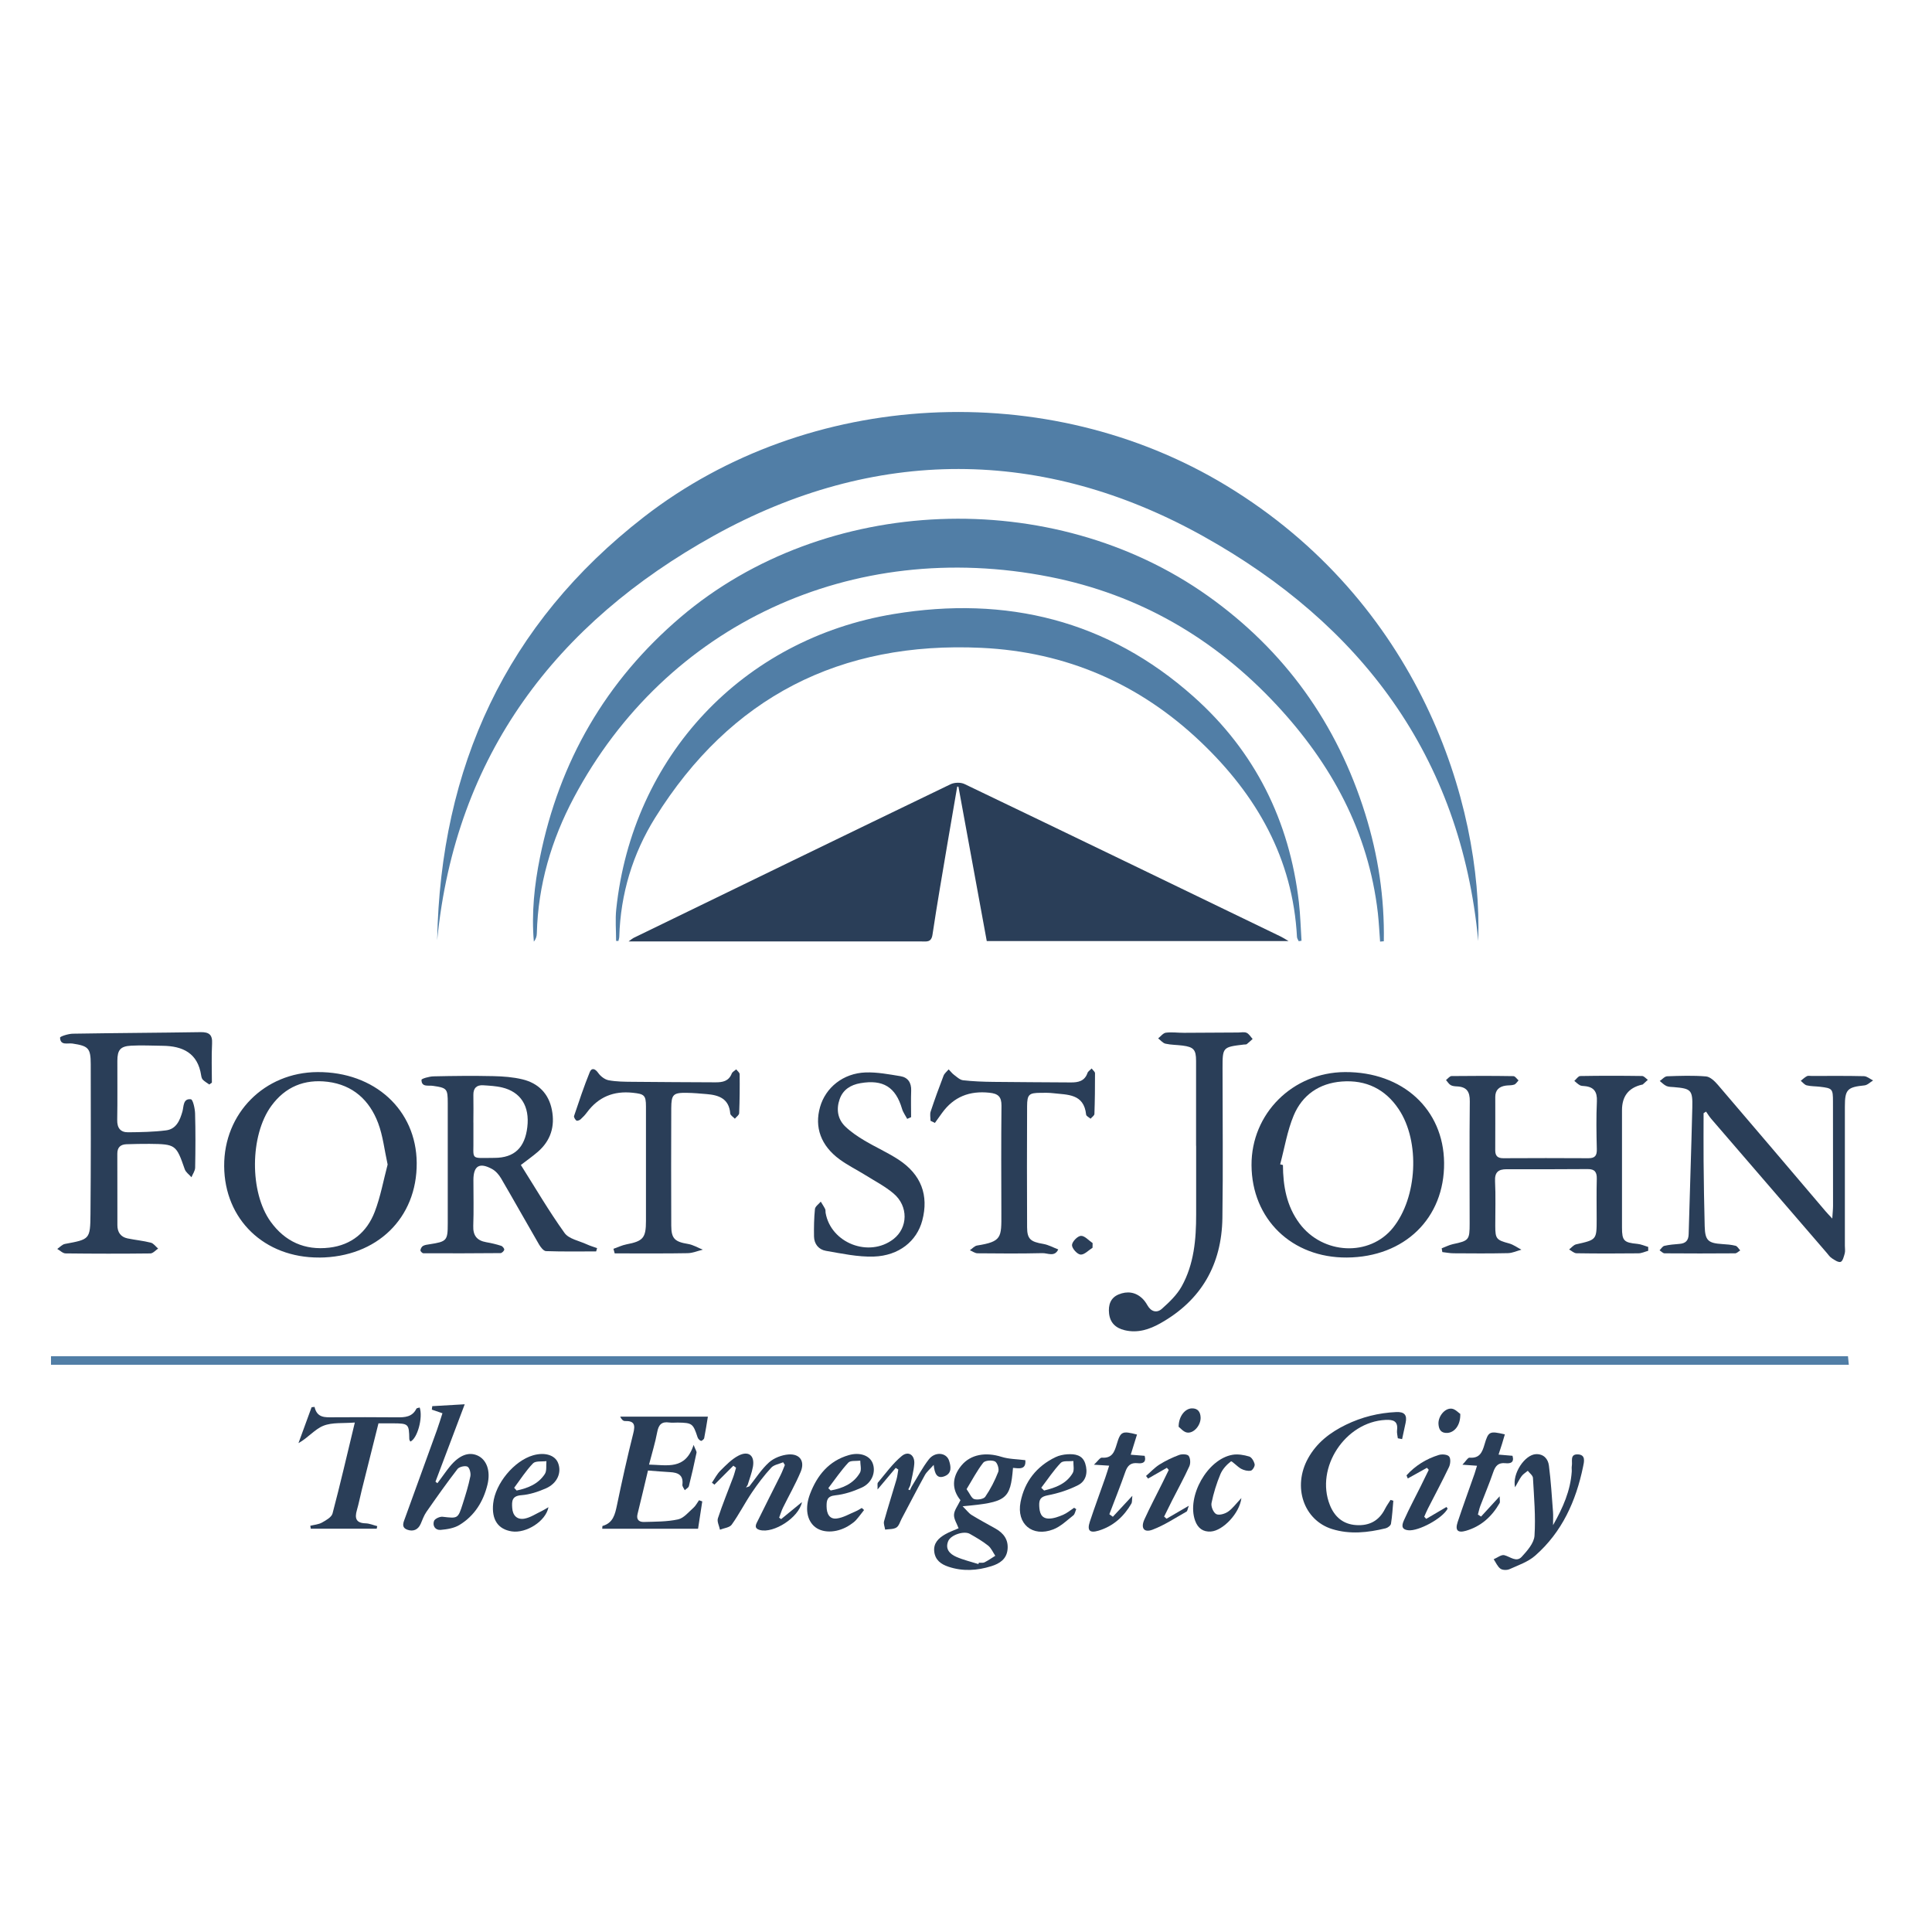 <?xml version="1.0" encoding="UTF-8"?>
<svg id="Layer_1" data-name="Layer 1" xmlns="http://www.w3.org/2000/svg" viewBox="0 0 524 524">
  <defs>
    <style>
      .cls-1 {
        fill: #517ea6;
      }

      .cls-1, .cls-2 {
        stroke-width: 0px;
      }

      .cls-2 {
        fill: #2a3e58;
      }
    </style>
  </defs>
  <path class="cls-1" d="M118.57,254.99c.89-46.89,18.67-85.77,56.09-114.79,44.67-34.64,109.44-37.87,157.88-8.53,52,31.5,69.61,85.82,68.39,123.56-4.7-50.31-32.03-86.04-74.54-109.77-43.5-24.28-89.22-24.34-132.76-.18-42.68,23.68-70.13,59.44-75.06,109.71Z"/>
  <path class="cls-2" d="M349.48,255.24h-81.85c-2.57-14-5.12-27.93-7.68-41.87-.11-.01-.22-.02-.33-.04-.87,5.07-1.76,10.14-2.61,15.21-1.4,8.32-2.85,16.63-4.1,24.97-.32,2.14-1.6,1.83-2.95,1.83-22.34,0-44.68,0-67.02,0h-12.46c.78-.55,1.04-.8,1.36-.96,28.65-13.92,57.29-27.85,85.98-41.68,1.04-.5,2.73-.55,3.76-.06,28.64,13.73,57.23,27.57,85.82,41.39.58.28,1.12.64,2.07,1.2Z"/>
  <path class="cls-1" d="M374.31,255.39c-.2-2.6-.32-5.21-.61-7.8-2.54-22.01-12.61-40.44-27.47-56.4-16.81-18.05-37.24-29.94-61.55-34.74-53.62-10.59-104.1,12.98-129.03,59.87-6.1,11.47-9.71,23.72-10.05,36.82-.02.77-.22,1.54-.81,2.25-.66-7.71.14-15.33,1.66-22.84,5.27-26.07,17.87-47.9,38.18-65.19,39.03-33.22,100.76-35.73,142.98-5.73,20.89,14.85,35.03,34.65,42.66,59.07,3.52,11.26,5.26,22.81,5.05,34.59-.33.03-.67.06-1,.09Z"/>
  <path class="cls-1" d="M167.1,255.19c0-2.87-.26-5.76.04-8.59,4.35-41.38,34.21-73.31,75.32-80.07,30.43-5.01,57.99,1.67,81.28,22.43,16.61,14.81,26,33.64,28.55,55.78.4,3.45.48,6.94.71,10.41-.25.04-.51.08-.76.13-.16-.38-.45-.75-.47-1.14-1.13-21.36-10.97-38.5-26.08-52.89-16.62-15.83-36.55-24.46-59.49-25.54-38.35-1.81-68.1,13.36-88.5,46.06-6.11,9.8-9.39,20.66-9.74,32.3-.01.39-.16.77-.24,1.15l-.62-.03Z"/>
  <path class="cls-1" d="M13.83,370.15v-2.32h487.38c.07.68.14,1.39.23,2.32H13.83Z"/>
  <path class="cls-2" d="M447.01,339.25c-.88.24-1.76.67-2.64.68-5.6.06-11.2.07-16.8-.02-.67-.01-1.33-.67-1.99-1.03.63-.48,1.2-1.23,1.9-1.39,5.56-1.25,5.57-1.21,5.57-6.84,0-3.62-.07-7.25.03-10.87.05-1.82-.49-2.72-2.46-2.7-7.33.06-14.67.05-22,.04-2.21,0-3.25.78-3.13,3.24.2,4.05.05,8.11.06,12.16,0,3.5.33,3.8,3.73,4.72,1.19.32,2.24,1.12,3.36,1.7-1.21.33-2.42.91-3.64.94-4.91.11-9.82.08-14.74.04-1.02,0-2.05-.22-3.07-.33-.06-.34-.11-.68-.17-1.02,1.01-.38,1.99-.9,3.03-1.13,4.36-.93,4.55-1.12,4.55-5.61,0-11.04-.08-22.09.04-33.13.03-2.6-.82-3.9-3.41-4.04-.6-.03-1.27-.07-1.76-.35-.52-.3-.86-.9-1.28-1.38.5-.38.99-1.07,1.5-1.08,5.59-.07,11.19-.07,16.78.02.47,0,.93.75,1.39,1.15-.39.4-.71.99-1.18,1.15-.71.25-1.53.16-2.3.27-1.76.26-2.83,1.17-2.83,3.07,0,4.83.02,9.66-.01,14.49,0,1.54.68,2.14,2.21,2.13,7.68-.04,15.36-.05,23.04,0,1.82.01,2.35-.71,2.3-2.48-.11-4.31-.18-8.63.02-12.94.12-2.6-.81-3.92-3.36-4.14-.43-.04-.91-.04-1.26-.24-.55-.31-1.01-.77-1.5-1.17.53-.46,1.06-1.31,1.6-1.32,5.59-.1,11.18-.09,16.78-.01.52,0,1.04.68,1.56,1.04-.46.42-.91.84-1.38,1.26-.06.05-.16.04-.25.06q-5.39,1.25-5.38,6.93c0,10.61,0,21.22,0,31.84,0,3.56.54,4.06,4.16,4.4,1,.09,1.97.54,2.95.83,0,.34,0,.69,0,1.03Z"/>
  <path class="cls-2" d="M462.05,301.92c0,4.36-.04,8.72,0,13.09.06,5.86.14,11.72.3,17.58.11,3.86.92,4.59,4.79,4.83,1.2.08,2.42.16,3.58.46.5.13.85.83,1.27,1.26-.46.27-.92.78-1.38.79-6.38.05-12.76.05-19.13,0-.46,0-.92-.54-1.37-.82.43-.42.8-1.09,1.3-1.21,1.34-.31,2.72-.42,4.1-.53,1.65-.13,2.44-.88,2.49-2.62.31-11.46.72-22.91.99-34.37.12-4.76-.34-5.14-4.98-5.53-.69-.06-1.43-.03-2.03-.3-.68-.3-1.22-.9-1.82-1.36.67-.45,1.32-1.25,2-1.28,3.52-.13,7.06-.25,10.55.04,1.14.1,2.37,1.3,3.22,2.29,9.77,11.39,19.46,22.84,29.19,34.27.43.51.9.98,1.83,1.99.1-1.59.21-2.56.21-3.52,0-9.4,0-18.81-.02-28.21,0-3.47-.15-3.62-3.53-4.02-1.2-.14-2.43-.1-3.59-.38-.6-.15-1.08-.8-1.62-1.23.55-.43,1.06-.94,1.67-1.26.34-.18.85-.06,1.28-.06,4.73,0,9.46-.06,14.19.06.84.02,1.66.76,2.48,1.16-.78.47-1.52,1.26-2.34,1.34-4.63.47-5.31,1.11-5.31,5.72-.01,12.6,0,25.19,0,37.79,0,.69.13,1.42-.04,2.06-.23.84-.54,2.12-1.11,2.3-.64.2-1.66-.51-2.4-1-.56-.36-.96-.98-1.41-1.5-10.42-12.08-20.84-24.16-31.25-36.25-.54-.62-.97-1.34-1.44-2.01-.22.14-.44.28-.67.43Z"/>
  <path class="cls-2" d="M161.69,339.41c-4.53,0-9.07.08-13.6-.08-.66-.02-1.46-1.07-1.9-1.82-3.46-5.96-6.81-11.97-10.29-17.92-.58-.99-1.45-1.99-2.44-2.53-3.43-1.88-5.06-.85-5.06,3,0,4.14.11,8.28-.04,12.41-.1,2.66,1.01,4.01,3.55,4.45,1.35.23,2.7.55,4.01.97.38.12.88.73.84,1.05-.05.36-.65.93-1.01.93-6.98.07-13.95.07-20.93.04-.28,0-.82-.54-.79-.8.04-.42.33-.97.69-1.18.5-.29,1.14-.36,1.73-.45,4.76-.73,4.99-.99,4.99-5.68,0-10.86,0-21.73,0-32.59,0-3.95-.21-4.15-4.05-4.71-1.22-.18-3.08.43-3.07-1.62,0-.33,2.1-.92,3.24-.95,5.42-.12,10.84-.18,16.26-.06,2.65.06,5.35.26,7.91.88,4.27,1.04,7.08,3.84,7.95,8.25.89,4.49-.32,8.38-3.82,11.41-1.36,1.18-2.84,2.21-4.59,3.56,3.93,6.22,7.61,12.53,11.85,18.44,1.17,1.63,3.96,2.12,6.03,3.08.9.42,1.87.69,2.8,1.03-.09.3-.18.6-.27.91ZM128.4,304.47c0,1.38-.02,2.75,0,4.13.13,6.2-1.16,5.46,5.71,5.44,5.41-.01,8.25-2.77,8.91-8.34.67-5.65-1.76-9.55-6.86-10.76-1.66-.39-3.39-.48-5.1-.59-1.79-.11-2.7.77-2.67,2.63.05,2.49.01,4.99,0,7.48Z"/>
  <path class="cls-2" d="M365.3,341.07c-14.93.1-25.78-10.42-25.86-25.05-.07-13.99,11.16-25.18,25.36-25.25,15.62-.08,26.73,10.09,26.87,24.6.14,15.02-10.71,25.59-26.37,25.7ZM347.21,315.79c.25.06.5.12.75.19.03,5.7.99,11.15,4.5,15.85,6.32,8.47,19,9.05,25.34,1.18,6.62-8.23,7.42-23.39,1.57-32.16-3.64-5.47-8.88-8.02-15.45-7.52-6.12.47-10.7,3.65-13.03,9.18-1.76,4.2-2.49,8.83-3.68,13.27Z"/>
  <path class="cls-2" d="M86.58,341.07c-14.88.08-25.7-10.32-25.78-24.8-.09-14.31,10.93-25.42,25.3-25.5,15.5-.09,26.81,10.25,26.92,24.62.12,14.98-10.81,25.6-26.44,25.69ZM105.13,315.82c-.87-3.95-1.27-7.77-2.58-11.24-2.35-6.2-6.84-10.32-13.66-11.17-6.31-.78-11.52,1.34-15.32,6.56-5.8,7.97-5.92,23.39-.17,31.37,3.91,5.42,9.28,7.83,15.92,7.05,6.04-.71,10.21-4.22,12.32-9.73,1.58-4.12,2.36-8.54,3.5-12.84Z"/>
  <path class="cls-2" d="M56.78,294.15c-.59-.42-1.24-.79-1.75-1.29-.28-.27-.41-.77-.47-1.18-.91-6.04-4.96-7.98-10.46-8.04-2.84-.03-5.7-.18-8.53-.03-2.94.16-3.73,1.16-3.74,4.11-.02,5.35.06,10.69-.04,16.04-.04,2.18.89,3.36,2.96,3.34,3.44-.03,6.89-.09,10.29-.52,2.76-.35,3.74-2.67,4.44-5.12.38-1.35.13-3.58,2.3-3.31.54.07,1.09,2.48,1.13,3.83.14,4.9.11,9.81.02,14.71-.02.87-.65,1.73-1,2.6-.62-.72-1.53-1.33-1.82-2.16-2.31-6.66-2.46-6.82-9.58-6.89-2.06-.02-4.13.04-6.19.1-1.64.05-2.53.83-2.52,2.58.03,6.47,0,12.94.02,19.4,0,1.86.88,3.17,2.74,3.56,2.1.44,4.26.63,6.33,1.16.75.19,1.32,1.05,1.98,1.6-.7.46-1.39,1.31-2.1,1.32-7.67.09-15.33.08-23-.01-.76,0-1.5-.79-2.26-1.21.69-.47,1.34-1.22,2.09-1.36,6.72-1.25,6.86-1.21,6.92-8.14.12-13.54.1-27.08.07-40.62-.01-4.38-.65-4.93-4.97-5.59-1.28-.19-3.28.63-3.35-1.6,0-.34,2.25-1.05,3.46-1.07,11.55-.19,23.1-.24,34.64-.42,2.28-.03,3.27.65,3.13,3.11-.19,3.52-.05,7.05-.05,10.58-.24.17-.47.34-.71.51Z"/>
  <path class="cls-2" d="M324.4,310.76c0-7.68.01-15.35,0-23.03,0-3.05-.66-3.76-3.68-4.15-1.54-.2-3.12-.17-4.62-.51-.73-.17-1.32-.94-1.98-1.44.69-.54,1.34-1.44,2.09-1.54,1.6-.21,3.26.04,4.9.03,4.9-.01,9.81-.05,14.71-.08.77,0,1.65-.21,2.29.08.66.3,1.1,1.1,1.63,1.67-.53.47-1.03.97-1.59,1.4-.18.13-.5.08-.76.11-5.79.69-5.81.71-5.81,6.44,0,13.54.16,27.08-.04,40.62-.19,12.62-5.73,22.33-16.85,28.56-2.94,1.65-6.12,2.71-9.66,1.86-2.49-.6-3.96-2.06-4.23-4.56-.24-2.21.35-4.22,2.59-5.14,2.32-.96,4.58-.68,6.46,1.12.55.53,1,1.19,1.38,1.86.98,1.73,2.55,2.11,3.88.93,2.01-1.79,4.08-3.76,5.37-6.07,3.36-6.03,3.95-12.75,3.94-19.54,0-6.21,0-12.42,0-18.63Z"/>
  <path class="cls-2" d="M252.38,303.99c0-.85-.22-1.77.04-2.53,1.08-3.26,2.26-6.5,3.49-9.7.25-.65.91-1.15,1.39-1.72.48.49.9,1.06,1.44,1.47.77.58,1.6,1.38,2.47,1.48,2.73.31,5.5.41,8.25.44,6.98.09,13.97.09,20.95.15,2.03.02,3.77-.34,4.54-2.57.14-.42.65-.71,1.13-1.22.39.53.91.91.91,1.29.01,3.69-.03,7.37-.16,11.05-.02.44-.68.86-1.04,1.29-.42-.37-1.16-.7-1.21-1.11-.59-5.75-5.1-5.35-9.03-5.82-1.11-.13-2.24-.1-3.36-.09-3.09.02-3.6.44-3.62,3.6-.05,10.95-.05,21.91,0,32.86.01,3.21.94,3.94,4.4,4.52,1.39.24,2.7.98,4.05,1.49-.99,2.13-2.87.97-4.3,1.01-5.86.14-11.72.1-17.58.04-.7,0-1.39-.54-2.09-.83.65-.44,1.26-1.17,1.96-1.28,6.73-1.07,6.6-2.17,6.58-8.68-.03-9.75-.07-19.49.03-29.24.02-2.45-.91-3.28-3.28-3.52-5.38-.57-9.66,1.09-12.84,5.49-.65.9-1.29,1.8-1.94,2.7-.39-.19-.79-.39-1.18-.58Z"/>
  <path class="cls-2" d="M246.06,303.47c-.48-.91-1.13-1.77-1.41-2.74-1.73-5.9-5.14-8.01-11.28-6.95-2.68.46-4.74,1.77-5.64,4.34-.95,2.7-.57,5.4,1.54,7.43,1.53,1.47,3.35,2.69,5.19,3.79,3.03,1.81,6.29,3.25,9.23,5.17,6.16,4.03,8.26,9.68,6.45,16.52-1.47,5.56-6.29,9.55-13.16,9.78-4.31.14-8.69-.82-12.99-1.56-1.9-.33-3.18-1.81-3.21-3.88-.04-2.48,0-4.98.25-7.45.08-.72,1.03-1.34,1.58-2.01.4.67.85,1.32,1.19,2.01.14.29.07.68.12,1.02,1.43,8.23,11.78,12.24,18.4,7.13,3.95-3.05,4.11-8.93.03-12.37-2.28-1.93-5-3.34-7.55-4.93-2.34-1.46-4.83-2.68-7.05-4.3-5.11-3.73-6.9-8.75-5.33-14.23,1.51-5.29,6.28-9.15,12.33-9.37,3.13-.11,6.32.5,9.45,1.01,2.04.33,3.01,1.76,2.93,3.92-.09,2.4-.02,4.8-.02,7.2-.35.15-.71.31-1.06.46Z"/>
  <path class="cls-2" d="M166.37,338.71c1.17-.41,2.31-.97,3.52-1.21,4.53-.87,5.31-1.73,5.31-6.34,0-10.35,0-20.71,0-31.06,0-3.08-.49-3.39-3.59-3.72-5.19-.55-9.3,1.13-12.41,5.32-.51.69-1.11,1.33-1.75,1.9-.28.25-.94.47-1.12.32-.34-.28-.74-.92-.63-1.25,1.35-3.99,2.67-8,4.26-11.9.51-1.24,1.45-.96,2.3.25.63.9,1.78,1.78,2.82,1.97,2.1.39,4.28.4,6.44.42,7.5.08,15.01.1,22.52.14,1.91.01,3.6-.27,4.42-2.37.18-.47.8-.77,1.22-1.15.32.44.93.88.93,1.32.04,3.52.01,7.05-.13,10.57-.02.51-.76,1-1.17,1.5-.44-.47-1.21-.92-1.25-1.42-.33-4.02-3.08-4.99-6.41-5.26-1.8-.15-3.61-.32-5.41-.34-3.64-.05-4.16.43-4.18,4.17-.04,10.61-.04,21.23,0,31.84.01,3.55.97,4.39,4.56,4.98,1.38.23,2.67,1.02,3.99,1.55-1.37.33-2.74.93-4.12.95-5.69.11-11.38.05-17.07.06-.9,0-1.8,0-2.7,0l-.34-1.25Z"/>
  <path class="cls-2" d="M175.75,398.82c-.99,4.15-1.89,8-2.84,11.84-.39,1.57.51,2.17,1.76,2.13,3.09-.09,6.25-.05,9.24-.7,1.54-.33,2.84-1.97,4.15-3.13.63-.55,1.03-1.36,1.53-2.06.29.1.59.21.88.31-.36,2.37-.73,4.74-1.14,7.42h-25.99c.04-.44.02-.74.08-.76,2.88-.81,3.39-3.14,3.92-5.66,1.35-6.49,2.78-12.97,4.4-19.39.59-2.32.39-3.48-2.26-3.41-.46.01-.93-.43-1.27-1.19h23.78c-.31,1.9-.61,3.88-1,5.84-.06.31-.69.8-.88.73-.38-.15-.79-.57-.91-.96-1.23-3.75-1.45-3.94-5.38-4-.78-.01-1.57.09-2.33-.02-2.06-.3-2.87.62-3.24,2.6-.53,2.85-1.4,5.65-2.22,8.82,4.9.09,9.85,1.54,12.09-5.34.49,1.28.86,1.75.79,2.12-.63,3.03-1.31,6.05-2.07,9.05-.11.44-.73.74-1.12,1.11-.23-.5-.69-1.02-.64-1.48.32-2.62-1.16-3.31-3.37-3.42-1.88-.09-3.76-.28-5.98-.44Z"/>
  <path class="cls-2" d="M120.01,383.31c-1.16-.4-2.02-.7-2.89-.99.04-.31.08-.63.12-.94,2.71-.16,5.43-.32,8.8-.51-2.76,7.31-5.34,14.15-7.93,20.99.17.14.35.28.52.42.3-.4.6-.81.9-1.21.82-1.1,1.6-2.24,2.47-3.31,2.52-3.08,5.11-4.08,7.54-2.98,2.44,1.11,3.58,4.15,2.67,7.89-1.12,4.59-3.52,8.46-7.61,10.94-1.45.88-3.37,1.18-5.1,1.33-1.45.12-2.25-1.13-1.78-2.43.22-.6,1.57-1.22,2.33-1.13,4.13.47,4.16.56,5.46-3.53.78-2.45,1.55-4.92,2.06-7.44.17-.83-.2-2.33-.78-2.62-.65-.33-2.23.03-2.7.63-2.93,3.79-5.69,7.7-8.43,11.63-.68.97-1.08,2.15-1.56,3.25-.72,1.65-2.08,2.14-3.6,1.6-1.81-.64-1.03-2.1-.61-3.27,2.85-7.92,5.75-15.83,8.61-23.75.55-1.51,1-3.05,1.5-4.57Z"/>
  <path class="cls-2" d="M96.21,385.82c-3.12.26-6.08-.09-8.51.88-2.32.93-4.1,3.23-6.75,4.71,1.19-3.25,2.37-6.5,3.56-9.74.27-.03.53-.06.8-.09.67,3,2.84,2.84,5,2.82,5.78-.03,11.56-.05,17.34.01,2.16.02,4.15-.07,5.28-2.33.1-.21.59-.22.9-.33.93,2.77-.64,8.45-2.54,9.24-.1-.22-.27-.44-.28-.67-.07-4.15-.19-4.26-4.51-4.28-1.2,0-2.41,0-3.85,0-1.52,6.06-3.03,12.05-4.52,18.04-.46,1.84-.81,3.7-1.34,5.52-.63,2.19-.23,3.49,2.38,3.56,1.05.03,2.1.5,3.15.76-.05.23-.1.46-.15.69h-17.88c-.04-.26-.09-.53-.13-.79,1.07-.27,2.25-.35,3.19-.88,1.09-.61,2.57-1.44,2.84-2.45,2.11-7.98,3.96-16.03,6.05-24.68Z"/>
  <path class="cls-2" d="M261.08,408.53c1.1,1.08,1.67,1.89,2.45,2.37,2.12,1.31,4.33,2.47,6.5,3.7,2.2,1.25,3.51,3.02,3.24,5.66-.27,2.64-2.18,3.83-4.39,4.52-3.85,1.21-7.77,1.46-11.67.14-1.99-.67-3.55-1.79-3.82-4.07-.27-2.34,1.19-3.69,2.96-4.71,1.18-.68,2.49-1.13,3.64-1.64-.46-1.27-1.31-2.51-1.24-3.7.07-1.22,1.02-2.4,1.75-3.92-2.37-2.89-2.38-6.23.28-9.43,2.5-3.01,6.6-3.67,10.86-2.32,2,.63,4.2.61,6.45.9.26,2.67-1.73,2.23-3.34,2.09-.72,8.58-1.67,9.33-13.67,10.41ZM265.37,424.21c.04-.12.08-.25.12-.37.51-.02,1.11.11,1.53-.1,1.02-.51,1.95-1.18,2.92-1.78-.63-.93-1.1-2.09-1.94-2.76-1.54-1.22-3.27-2.22-4.98-3.19-1.55-.88-5.12.28-5.83,1.94-.92,2.16.4,3.52,2.15,4.29,1.93.85,4.01,1.33,6.03,1.97ZM262.16,403.89c.9,1.25,1.34,2.49,2.08,2.7.89.26,2.54,0,2.98-.63,1.43-2.09,2.61-4.39,3.53-6.76.3-.77-.25-2.51-.9-2.83-.84-.42-2.7-.27-3.18.35-1.7,2.18-2.99,4.68-4.51,7.16Z"/>
  <path class="cls-2" d="M379.12,390.09c-.08-.73-.3-1.48-.21-2.19.32-2.5-1.07-2.89-3.11-2.79-10.94.53-19.13,12.95-15.12,23.07,1.27,3.2,3.58,5.24,7.17,5.46,3.53.22,6.17-1.16,7.79-4.39.43-.85,1-1.63,1.5-2.44l.76.23c-.19,2.08-.3,4.18-.64,6.24-.08.49-.87,1.09-1.44,1.23-4.82,1.17-9.7,1.71-14.54.2-7.7-2.41-10.77-11.47-6.51-19.17,2.34-4.24,5.98-7.03,10.26-9.11,4.32-2.1,8.86-3.23,13.67-3.45,2.27-.1,2.98.85,2.53,2.94-.31,1.47-.64,2.93-.95,4.4-.39-.08-.79-.15-1.18-.23Z"/>
  <path class="cls-2" d="M203.21,403.16c1.77-2.21,3.3-4.67,5.38-6.54,1.35-1.2,3.45-2,5.27-2.14,3.09-.22,4.5,1.85,3.3,4.71-1.39,3.32-3.2,6.46-4.79,9.7-.43.87-.7,1.82-1.05,2.73.18.13.36.27.54.4,1.77-1.45,3.55-2.9,5.65-4.62-.87,4.26-7.69,8.53-11.38,7.58-1.87-.48-1-1.71-.55-2.63,2-4.1,4.08-8.15,6.11-12.23.45-.9.79-1.85,1.18-2.78-.15-.25-.3-.49-.46-.74-1.1.47-2.51.67-3.25,1.48-1.91,2.08-3.64,4.36-5.22,6.7-1.92,2.85-3.49,5.95-5.49,8.74-.58.81-2.1.93-3.18,1.37-.21-1.04-.85-2.22-.56-3.09,1.23-3.76,2.74-7.42,4.13-11.12.32-.85.53-1.73.79-2.6-.24-.18-.49-.37-.73-.55-1.71,1.71-3.42,3.42-5.13,5.14-.23-.18-.45-.35-.68-.53.76-1.11,1.38-2.36,2.32-3.29,1.51-1.49,3.05-3.11,4.9-4.06,2.74-1.4,4.43,0,3.9,3.02-.3,1.68-.95,3.3-1.43,4.94-.15.23-.3.47-.45.7.3-.11.59-.21.89-.32Z"/>
  <path class="cls-2" d="M410.92,403.4c-.85-3.74,2.68-8.88,5.66-9,2.12-.09,3.29,1.31,3.52,3.1.54,4.16.79,8.36,1.11,12.55.08,1.02.01,2.06.01,3.61,2.72-4.79,4.71-9.35,5.07-14.5.04-.51-.07-1.05.02-1.55.23-1.2-.58-3.2,1.57-3.15,2.31.05,1.75,2.06,1.48,3.36-1.92,9.32-5.71,17.72-12.98,24.1-1.92,1.69-4.56,2.59-6.96,3.67-.69.31-1.9.29-2.46-.12-.81-.59-1.25-1.69-1.84-2.57.97-.4,2.06-1.3,2.88-1.1,1.6.4,3.26,2.02,4.71.45,1.51-1.64,3.35-3.73,3.48-5.73.34-5.2-.13-10.46-.42-15.68-.04-.67-.91-1.29-1.4-1.93-.56.47-1.23.86-1.66,1.43-.6.8-1.03,1.73-1.8,3.06Z"/>
  <path class="cls-2" d="M234.36,409.54c-.72.91-1.4,1.86-2.18,2.73-.45.5-1.04.91-1.6,1.29-3.18,2.15-7.12,2.41-9.43.66-2.28-1.74-2.93-5.15-1.45-9.03,1.92-5.04,5.1-8.96,10.51-10.53,3-.87,5.66.11,6.47,2.18.95,2.42-.19,5.39-2.99,6.64-2.24,1.01-4.69,1.83-7.12,2.08-2.26.23-2.4,1.38-2.38,3.05.02,1.88.74,3.49,2.75,3.24,1.77-.22,3.45-1.24,5.15-1.95.58-.24,1.1-.6,1.65-.91.2.19.41.37.61.56ZM224.66,403.64c.21.2.42.41.64.61,3.22-.59,6.17-1.8,7.93-4.8.49-.83.09-2.18.09-3.29-1.1.15-2.64-.1-3.23.53-1.99,2.14-3.65,4.6-5.43,6.93Z"/>
  <path class="cls-2" d="M291.9,409.31c-.26.57-.36,1.34-.79,1.69-1.74,1.36-3.42,3.02-5.43,3.8-5.67,2.2-10.05-1.47-8.88-7.43,1.09-5.54,4.34-9.68,9.48-12.16.98-.47,2.13-.71,3.23-.78,2.05-.12,4.08.17,4.83,2.51.76,2.38.26,4.75-1.95,5.87-2.55,1.3-5.39,2.21-8.21,2.75-1.94.37-2.39,1.12-2.32,2.86.08,1.82.5,3.42,2.59,3.45,1.3.01,2.66-.5,3.89-1.02,1.07-.46,2-1.26,2.99-1.91.19.13.38.25.57.38ZM282.41,403.51c.26.25.51.5.77.75,3.07-.74,6.03-1.81,7.75-4.72.5-.84.15-2.17.2-3.28-1.17.14-2.8-.16-3.43.5-1.97,2.06-3.55,4.48-5.29,6.75Z"/>
  <path class="cls-2" d="M148.76,408.78c-.74,3.85-6.07,7.14-9.93,6.57-3.76-.56-5.54-3.21-5.07-7.58.58-5.42,5.67-11.56,10.81-13.05,3.15-.91,5.91-.09,6.77,2.02,1.07,2.62-.17,5.57-3.28,6.94-2.1.92-4.39,1.68-6.65,1.85-2.58.19-2.61,1.6-2.49,3.43.13,2.14,1.39,3.3,3.38,2.92,1.61-.31,3.09-1.33,4.62-2.05.52-.25,1.01-.57,1.85-1.05ZM139.45,403.52c.22.25.45.5.67.74,3.03-.63,5.87-1.75,7.65-4.48.57-.88.31-2.31.43-3.49-1.24.17-2.94-.11-3.63.6-1.93,1.99-3.44,4.39-5.12,6.63Z"/>
  <path class="cls-2" d="M301.83,411.38c1.6-1.72,3.2-3.44,5.29-5.69-.13,1.21-.05,1.74-.25,2.09-2.06,3.56-4.95,6.17-8.92,7.37-2.4.72-3.15-.04-2.37-2.41,1.32-3.99,2.79-7.94,4.18-11.91.36-1.04.68-2.09,1.07-3.31-1.25-.08-2.25-.14-4.13-.26,1.05-.96,1.65-1.96,2.16-1.91,2.77.22,3.4-1.55,4.03-3.66,1.04-3.49,1.49-3.65,5.49-2.61-.54,1.75-1.09,3.5-1.7,5.47,1.39.11,2.56.2,3.78.3.5,1.84-.59,2.15-1.92,2-1.88-.2-2.75.67-3.34,2.38-1.34,3.85-2.87,7.64-4.32,11.46.32.23.64.47.96.7Z"/>
  <path class="cls-2" d="M401.7,411.32c1.55-1.69,3.1-3.38,5.04-5.49,0,1,.16,1.53-.02,1.85-2.09,3.64-5.04,6.32-9.12,7.5-2.24.65-2.99-.13-2.26-2.34,1.46-4.41,3.06-8.76,4.59-13.14.22-.64.4-1.29.67-2.16-1.16-.08-2.13-.15-3.96-.28.92-.94,1.47-1.95,1.94-1.91,2.73.22,3.43-1.44,4.06-3.6,1.04-3.57,1.38-3.67,5.51-2.72-.26.87-.51,1.74-.77,2.59-.27.88-.57,1.75-.94,2.9,1.44.12,2.59.22,3.78.32.55,1.88-.6,2.15-1.92,2.01-1.91-.2-2.72.72-3.3,2.42-1.05,3.09-2.34,6.09-3.5,9.15-.29.76-.44,1.57-.66,2.36.29.18.58.36.86.55Z"/>
  <path class="cls-2" d="M247.26,403.19c1.53-2.47,2.88-5.08,4.65-7.37,1.68-2.17,4.75-1.9,5.49.32.51,1.54.84,3.43-1.18,4.23-2.07.82-2.74-.64-2.98-3.06-1.05,1.19-1.9,1.87-2.39,2.76-2.16,3.91-4.2,7.89-6.3,11.84-.44.83-.73,1.96-1.43,2.39-.82.51-2.02.4-3.05.56-.11-.75-.48-1.58-.3-2.25,1.06-3.81,2.27-7.57,3.38-11.36.25-.87.33-1.79.49-2.68-.24-.15-.47-.3-.7-.45-1.52,1.81-3.04,3.61-4.93,5.86.05-1.03-.11-1.62.11-1.88,2.08-2.46,3.99-5.16,6.45-7.19,1.81-1.5,3.59-.26,3.4,2.14-.16,1.96-.71,3.88-1.09,5.82-.18.37-.36.74-.54,1.11.15.06.31.13.46.19.15-.33.3-.65.45-.98Z"/>
  <path class="cls-2" d="M336.69,406.33c-.51,4.16-5.01,8.81-8.26,9.05-2.14.16-3.56-.91-4.29-2.95-2.35-6.55,3.33-16.7,10.15-17.86,1.45-.25,3.1.04,4.53.47.67.21,1.3,1.31,1.47,2.11.11.51-.57,1.64-1.05,1.73-.82.15-1.84-.1-2.61-.51-1.04-.56-2.52-2.2-2.77-2.01-1.17.89-2.29,2.12-2.86,3.47-1.05,2.52-1.87,5.16-2.41,7.83-.19.93.5,2.58,1.27,2.99.77.41,2.33-.05,3.2-.64,1.22-.83,2.13-2.12,3.61-3.68Z"/>
  <path class="cls-2" d="M316.46,398.11c-1.69.97-3.39,1.94-5.08,2.91-.18-.24-.37-.47-.55-.71,1.21-1.05,2.32-2.26,3.65-3.1,1.66-1.04,3.47-1.9,5.31-2.59.78-.29,2.24-.24,2.6.24.48.66.55,2.03.19,2.82-1.42,3.13-3.09,6.15-4.65,9.22-.75,1.47-1.47,2.96-2.2,4.44.22.19.44.38.66.57,1.84-1.07,3.68-2.14,6.05-3.52-.35.92-.38,1.44-.62,1.58-3.04,1.71-5.99,3.69-9.22,4.91-2.33.89-3.27-.44-2.21-2.78,1.53-3.37,3.27-6.64,4.91-9.96.57-1.15,1.12-2.31,1.69-3.46-.17-.2-.35-.4-.52-.6Z"/>
  <path class="cls-2" d="M381.48,400.14c2.39-2.63,5.34-4.47,8.75-5.52.86-.27,2.35-.15,2.8.41.48.58.36,2.04-.03,2.86-1.81,3.8-3.81,7.52-5.72,11.27-.37.72-.67,1.47-1,2.21.18.19.36.39.54.58,1.83-1.08,3.66-2.15,5.49-3.22.14.21.34.4.31.46-1.37,2.62-7.87,6.15-10.66,5.85-2.25-.24-1.59-1.78-1.11-2.86,1.37-3.06,2.96-6.02,4.45-9.02.75-1.5,1.48-3.01,2.21-4.51-.16-.18-.32-.37-.49-.55-1.73.96-3.46,1.93-5.2,2.89-.12-.28-.23-.56-.35-.85Z"/>
  <path class="cls-2" d="M396.06,383.48c.09,3.1-1.59,5.07-3.54,5.16-1.7.08-2.27-.94-2.37-2.37-.15-2.06,1.69-4.41,3.57-4.21.97.1,1.84,1.1,2.34,1.42Z"/>
  <path class="cls-2" d="M319.67,386.99c0-2.91,1.77-4.96,3.58-5.01,1.63-.04,2.31.96,2.38,2.44.09,2.11-1.85,4.43-3.7,4.11-.97-.17-1.79-1.22-2.25-1.55Z"/>
  <path class="cls-2" d="M296.33,338.41c-1.09.68-2.23,1.94-3.26,1.86-.9-.07-2.34-1.68-2.32-2.58.02-.91,1.5-2.45,2.41-2.5,1.02-.06,2.12,1.25,3.18,1.96,0,.42-.01.84-.02,1.27Z"/>
</svg>